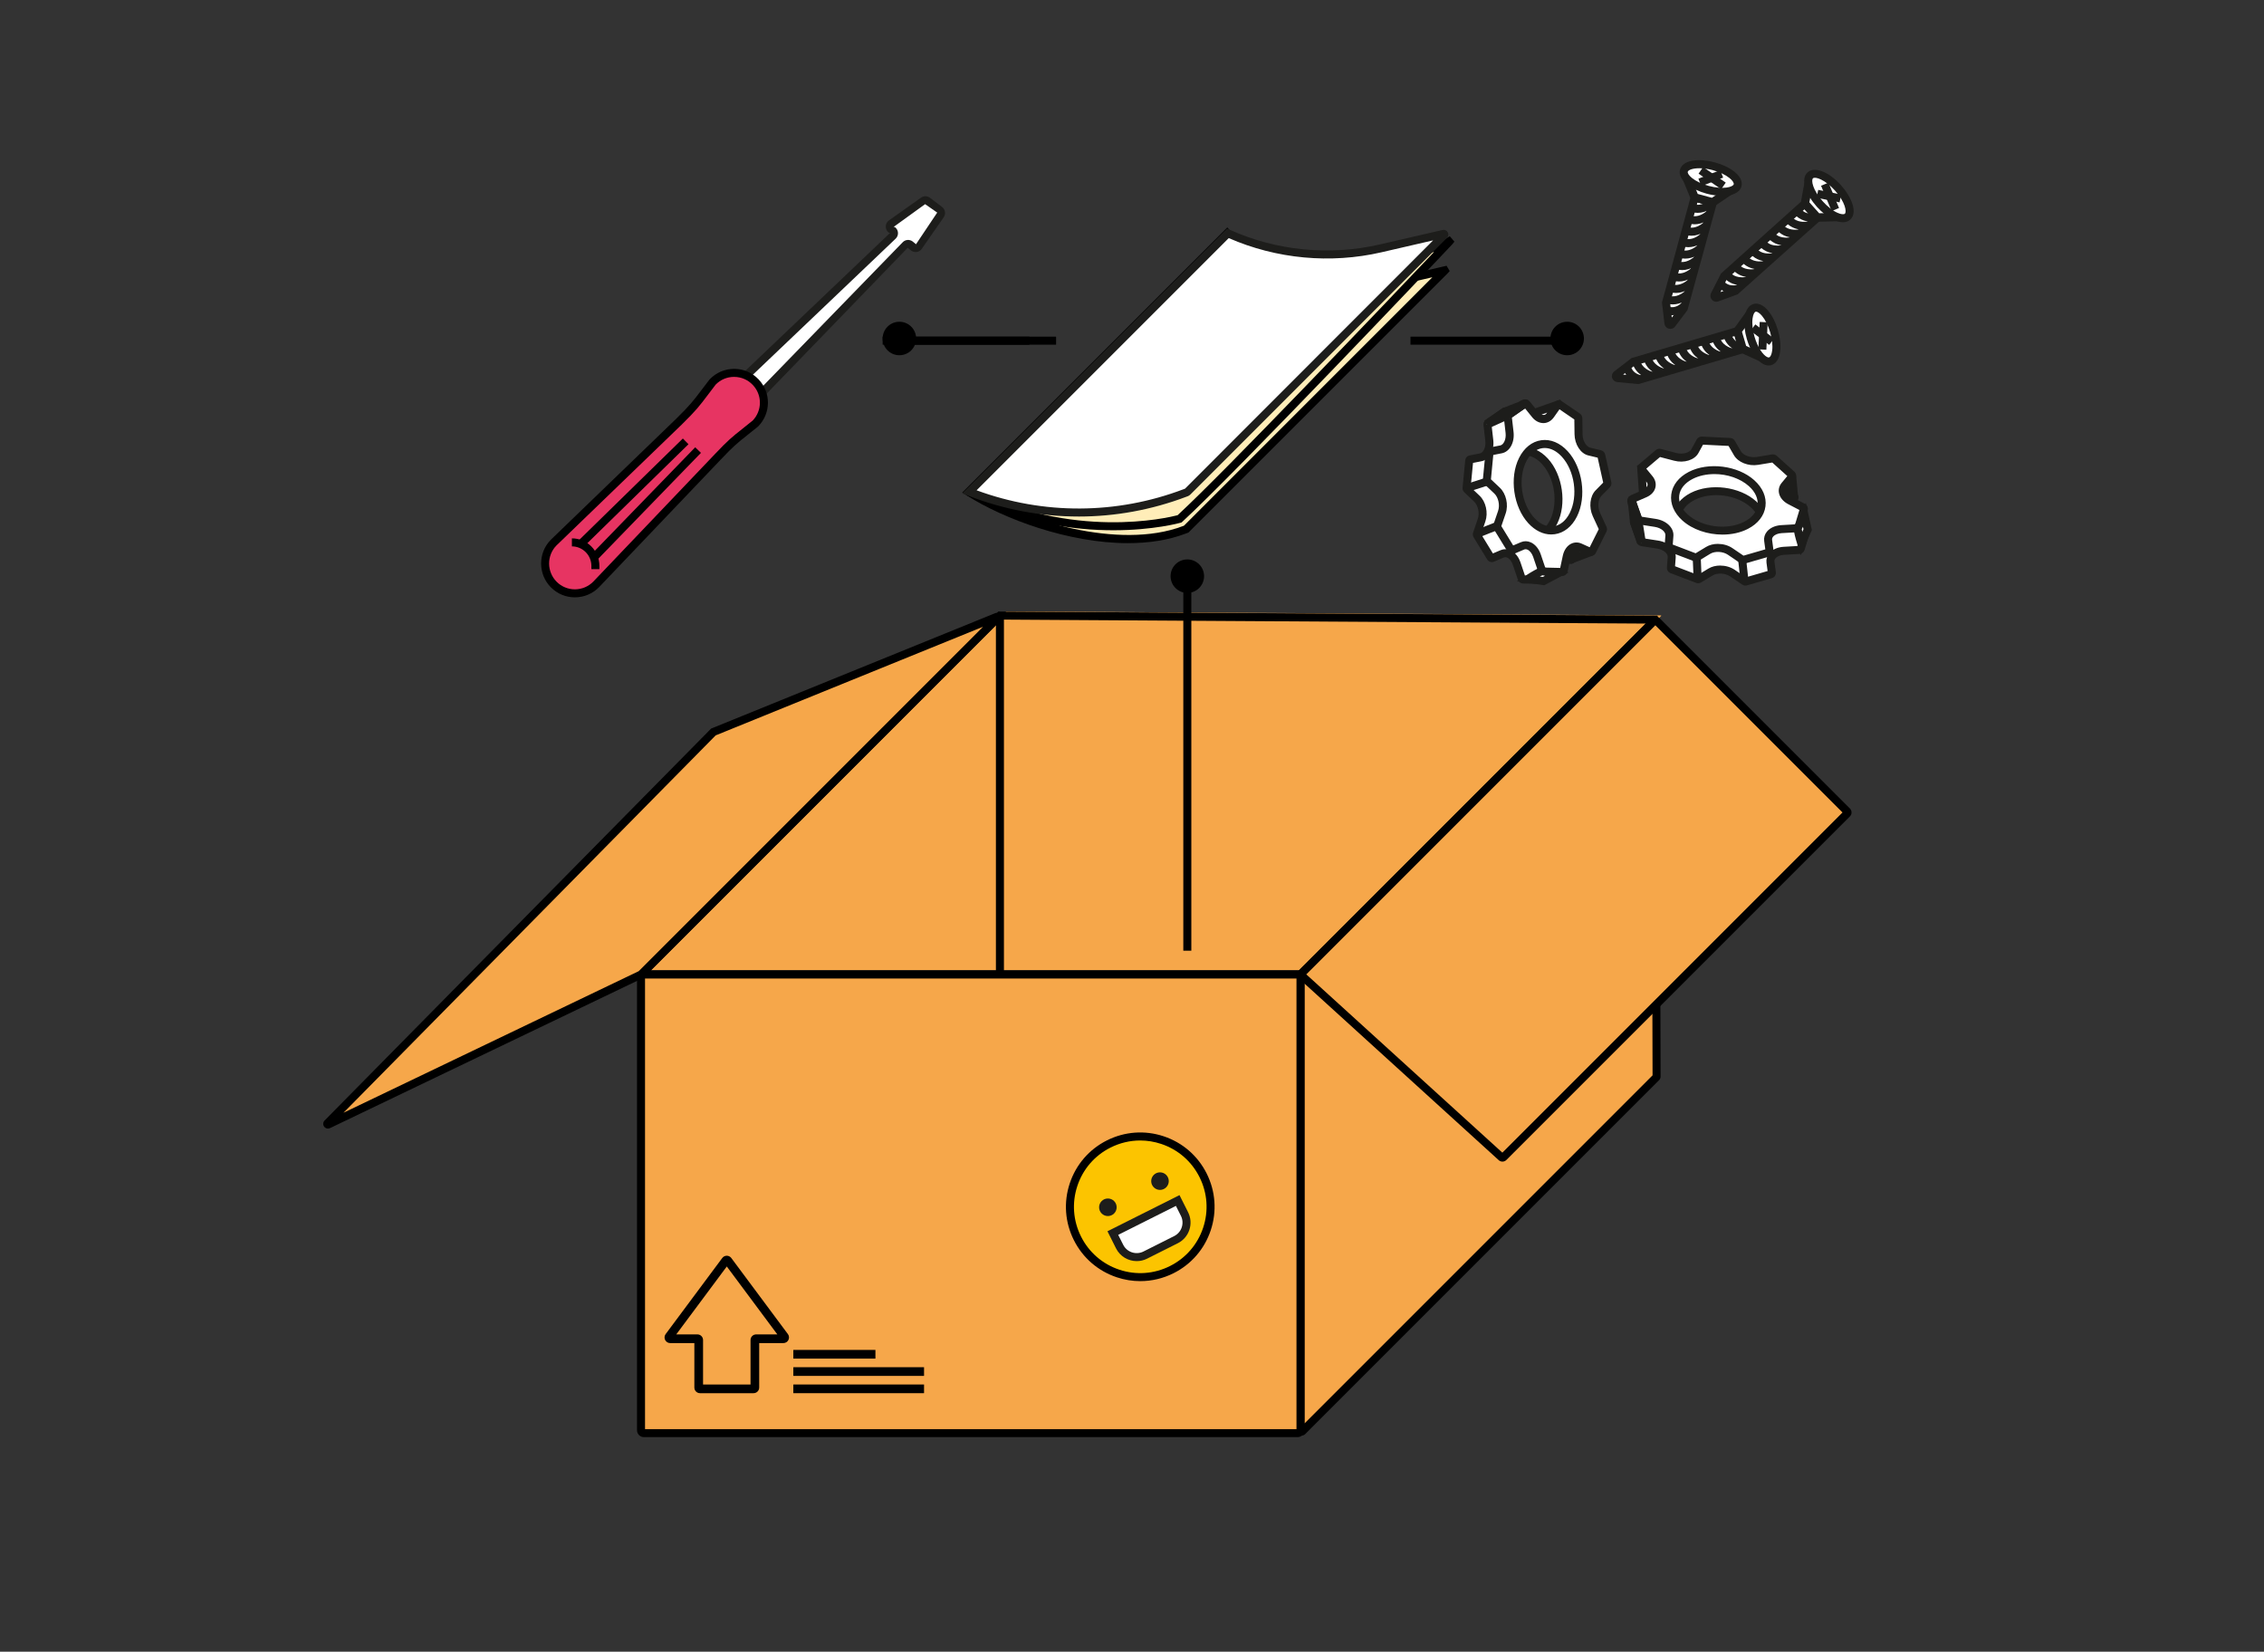 <?xml version="1.0" encoding="UTF-8"?><svg id="Camada_1" xmlns="http://www.w3.org/2000/svg" viewBox="0 0 282.449 206.039"><rect x="0" y="0" width="282.449" height="206.039" fill="#333333" stroke="none"/><path d="m207.239,76.832l-44.197,44.197c-.007.007-.016.011-.026.011h-82.17c-.033,0-.049-.04-.026-.063l44.702-44.702c.007-.007.016-.011.026-.011l81.665.505c.033 0.0.049.04.026.063Z" style="fill:#f6a74a;"/><path d="m162.231,122.064h-82.505l-.289-.64.244-.277,44.868-44.867.259.011,81.956.504.284.633-.24.282-44.345,44.344-.232.011Zm-81.053-1h80.86l43.279-43.278-80.366-.496-43.773,43.774Z"/><path d="m206.286,77.523l-44.001,44.001c-.025.025-.04.06-.04.096v56.826c0,.12.146.181.231.096l44.152-44.152c.025-.025.04-.06.04-.096l-.151-56.675c-0-.12-.146-.18-.231-.095Z" style="fill:#f6a74a;"/><path d="m162.381,179.082c-.083,0-.166-.017-.245-.05-.237-.099-.391-.329-.391-.586v-56.826c0-.167.068-.331.187-.449l44.001-44.001c.183-.183.452-.235.691-.138.238.099.393.329.393.587l.151,56.674c0,.171-.066.33-.187.45l-44.151,44.152c-.123.122-.285.187-.449.187Zm.364-57.311v55.795l43.423-43.424-.149-55.645-43.273,43.273Zm43.271-44.151v.002-.002Z"/><rect x="79.971" y="121.564" width="82.275" height="57.208" rx=".364" ry=".364" style="fill:#f6a74a;"/><path d="m161.882,179.272h-81.547c-.477,0-.864-.388-.864-.863v-56.481c0-.476.388-.863.864-.863h81.547c.476,0,.863.388.863.863v56.481c0,.476-.388.863-.863.863Zm-81.411-1h81.274v-56.208h-81.274v56.208Z"/><path d="m79.957,121.571l-39.002,18.702c-.092.044-.176-.073-.104-.146l48.136-48.804c.009-.009.019-.016.031-.02l35.313-14.345c.092-.037.169.079.099.149l-44.447,44.447c-.007.007-.016.013-.025.018Z" style="fill:#f6a74a;"/><path d="m40.915,140.782c-.186,0-.366-.088-.48-.248-.167-.234-.142-.554.062-.759l48.22-48.889.144-.059,35.282-14.333c.261-.109.556-.021.714.219.159.237.129.544-.073.746l-44.497,44.497-.112.065-39.002,18.702c-.082.039-.169.058-.256.058Zm48.369-49.048l-46.43,47.073,36.822-17.656,42.97-42.97-33.362,13.553Zm35.237-14.314l-.006.002c.002-.001.004-.001.006-.002Z"/><path d="m206.651,77.428l23.786,23.786c.074.074.074.195,0,.27l-42.862,42.862c-.072.072-.188.075-.263.006l-24.919-22.654c-.081-.073-.084-.199-.007-.276l43.995-43.995c.074-.074.195-.074.27,0Z" style="fill:#f6a74a;"/><path d="m187.44,144.902c-.166,0-.332-.06-.464-.18l-24.919-22.653c-.139-.125-.222-.306-.227-.494s.069-.373.202-.506l43.994-43.994c.271-.268.709-.268.977,0l23.787,23.786c.13.13.202.304.202.488s-.072.358-.202.488l-42.862,42.861c-.135.135-.312.203-.488.203Zm-24.471-23.355l24.46,22.237,42.436-42.435-23.35-23.349-43.546,43.546Zm-.241-.219l.002.001q-.001,0-.002-.001Z"/><rect x="124.247" y="76.788" width="1" height="44.776"/><path d="m97.863,166.74l-7.062-9.492c-.064-.086-.194-.086-.258,0l-7.062,9.492c-.079.106-.003.257.129.257h3.397c.089,0,.161.072.161.161v5.928c0,.089.072.161.161.161h6.686c.089,0,.161-.072.161-.161v-5.928c0-.089.072-.161.161-.161h3.397c.132,0,.208-.151.129-.257Z" style="fill:#f6a74a;"/><path d="m94.015,173.789h-6.686c-.388,0-.703-.315-.703-.703v-5.546h-3.016c-.267,0-.508-.148-.628-.387-.12-.239-.096-.521.062-.734l7.063-9.493c.132-.178.343-.283.563-.283h.003c.222.001.433.108.563.287l7.06,9.488c.159.214.184.494.064.733-.12.239-.36.389-.628.389h-3.017v5.546c0,.388-.315.703-.703.703Zm-6.305-1.084h5.924v-5.547c0-.387.315-.702.703-.702h2.64l-6.305-8.473-6.305,8.473h2.64c.388,0,.703.315.703.702v5.547Zm2.656-15.133c.001.002.003.003.004.005l-.004-.005Z"/><rect x="98.973" y="172.705" width="16.307" height="1.084"/><rect x="98.973" y="170.549" width="16.307" height="1.084"/><rect x="98.973" y="168.392" width="10.242" height="1.084"/><path d="m120.84,61.354l32.249-32.249h0c4.178,4.757,12.66,7.955,19.042,6.483l8.087-1.865c.019-.004.032.019.018.033l-32.248,32.248-.249.095c-8.673,3.291-21.333-1.173-26.898-4.744h-0Z" style="fill:#ffedb8;"/><path d="m140.729,67.754c-7.418,0-15.563-3.029-20.159-5.979l-.522-.335,33.065-33.066.353.4c4.271,4.864,12.598,7.703,18.554,6.326l8.448-1.948.396.662-.273.294-32.325,32.325-.351.132c-2.195.834-4.648,1.188-7.186,1.188Zm-19.09-6.491c6.016,3.639,17.962,7.389,25.922,4.367l.149-.056,30.988-30.988-6.455,1.489c-6.119,1.412-14.589-1.378-19.171-6.246l-31.434,31.434Z"/><path d="m178.439,31.045s1.52-.424,2.323-.92c.023-.014.048.013.03.033-2.026,2.197-27.199,28.668-33.632,34.565,0,0-12.546,3.639-26.319-3.369" style="fill:#ffedb8;"/><path d="m138.9,66.147c-4.913,0-11.475-.881-18.287-4.348l.453-.891c12.754,6.487,24.587,3.689,25.845,3.363,5.866-5.404,26.132-26.642,32.003-32.848-.194.061-.323.097-.341.102l-.27-.963c.015-.004,1.462-.411,2.195-.864l.373-.23.579.678-.287.347c-1.756,1.902-27.143,28.619-33.667,34.599l-.086.079-.112.033c-.064.019-3.366.943-8.398.943Z"/><path d="m120.934,61.354l32.249-32.249h0c5.971,2.692,12.66,3.353,19.042,1.881l7.859-1.813c.085-.02.142.084.081.146l-32.031,32.031c-.034.034-.076.061-.121.078l-.18.068c-8.673,3.291-18.26,3.241-26.898-.142h-0Z" style="fill:#fff;"/><path d="m134.566,64.433c-4.684,0-9.365-.872-13.814-2.613l-.711-.279,33.033-33.034.315.142c5.834,2.633,12.485,3.288,18.724,1.85l7.859-1.812c.256-.061.517.056.645.287s.089.513-.099.699l-32.03,32.031c-.081.081-.183.147-.292.19l-.187.07c-4.34,1.646-8.893,2.47-13.443,2.47Zm-12.731-3.272c8.349,3.073,17.487,3.03,25.82-.133l.182-.068,30.956-30.976-6.455,1.488c-6.337,1.463-13.086.833-19.044-1.771l-31.459,31.46Z" style="fill:#1d1d1b;"/><circle cx="148.126" cy="71.872" r="2.089"/><circle cx="195.515" cy="42.225" r="2.089"/><rect x="147.626" y="71.872" width="1" height="46.72"/><path d="m93.445,50.661l19.533-20.095c.156-.16.407-.178.585-.042l.395.329c.206.159.505.105.643-.116l2.734-3.934c.12-.193.074-.445-.107-.583l-1.509-1.15c-.153-.117-.364-.12-.522-.009l-4.008,2.843c-.249.177-.247.547.004.721l.15.104c.229.159.255.488.053.681l-20.1,19.15" style="fill:#fff;"/><path d="m93.804,51.009l-.717-.697,19.533-20.095c.33-.346.868-.381,1.248-.089l.409.34,2.646-3.95-1.508-1.051-3.938,2.845.15.007c.233.161.38.416.401.699.022.283-.083.558-.289.754l-20.1,19.149-.689-.725,20.1-19.149-.144-.013c-.251-.174-.402-.46-.404-.767-.002-.306.146-.595.396-.772l4.009-2.843c.335-.239.783-.23,1.112.019l1.51,1.151c.388.295.485.83.229,1.244l-2.748,3.955c-.126.204-.355.36-.617.408-.258.045-.53-.02-.741-.182l-.409-.34-19.439,20.101Z" style="fill:#1d1d1b;"/><path d="m94.237,52.832h0c-2.373,1.934-2.576,1.926-4.68,4.15l-15.18,15.915c-1.448,1.478-3.823,1.49-5.286.027h0c-1.442-1.442-1.454-3.775-.027-5.232l15.614-15.066c2.256-2.217,2.315-2.492,4.247-4.997h0c1.477-1.507,3.911-1.485,5.359.05h0c1.371,1.452,1.349,3.727-.048,5.153Z" style="fill:#e73462;"/><path d="m71.721,74.513c-1.127,0-2.185-.438-2.982-1.236-1.628-1.628-1.643-4.291-.031-5.935l15.624-15.076c1.767-1.736,2.16-2.257,3.213-3.649.273-.362.591-.781.986-1.294.849-.872,1.904-1.308,3.091-1.31,1.158.011,2.233.48,3.027,1.322,1.562,1.654,1.537,4.223-.054,5.846l-.041.038c-.557.453-.994.801-1.365,1.095-1.188.943-1.68,1.333-3.268,3.012l-15.182,15.915c-.799.816-1.861,1.266-2.996,1.271-.008.001-.015.001-.022.001Zm19.859-27.5c-.871,0-1.687.342-2.297.965-.354.465-.669.882-.941,1.241-1.085,1.436-1.49,1.973-3.312,3.763l-15.617,15.069c-1.22,1.245-1.209,3.276.033,4.519.608.608,1.416.943,2.275.943h.018c.865-.005,1.677-.349,2.282-.967l15.176-15.909c1.635-1.729,2.143-2.132,3.37-3.106.363-.288.791-.627,1.333-1.068,1.195-1.24,1.207-3.186.022-4.441-.606-.642-1.427-1-2.311-1.008h-.031Z"/><path d="m74.779,70.993h-1v-.404c0-1.341-1.091-2.432-2.431-2.432v-1c1.892,0,3.431,1.539,3.431,3.432v.404Z"/><polygon points="74.444 69.9 73.726 69.205 86.731 55.796 87.449 56.491 74.444 69.9"/><rect x="69.833" y="60.963" width="18.32" height="1" transform="translate(-20.455 72.76) rotate(-44.367)"/><rect x="175.968" y="41.996" width="18.308" height="1"/><rect x="110.116" y="41.996" width="18.308" height="1"/><circle cx="112.205" cy="42.225" r="2.089"/><rect x="113.445" y="41.996" width="18.308" height="1"/><path d="m223.469,59.518c.041-.055.127-.028.133.04l.219,2.36-.494.536-.754-.678s-.255-.398-.15-.709c.084-.247.769-1.178,1.046-1.548Z" style="fill:#fff;"/><path d="m223.36,63.156l-1.208-1.11c-.064-.101-.377-.626-.203-1.14.032-.094.117-.346,1.119-1.687v-.001l.207-.275.74.163.084.409.239,2.577-.979,1.063Zm-.393-1.698l.326.294.008-.009-.094-1.01c-.202.296-.293.449-.314.501-.003.032.03.137.074.224Z" style="fill:#1d1d1b;"/><path d="m225.236,65.999l-1.621-.842c-.884-.459-1.176-1.286-.669-1.899l.893-1.08c.064-.078.056-.193-.019-.26l-2.21-1.988c-.043-.038-.1-.055-.157-.046l-1.908.315-2.502-.954-.762-1.313c-.032-.055-.09-.09-.154-.094l-3.547-.175c-.072-.004-.14.034-.174.097l-1.132.567c-.367.666-.974,1.202-1.993,1.365l-1.929-.504c-.059-.015-.123-.001-.17.039l-2.07,1.754c-.079.067-.089.184-.024.263l.969,1.18c.546.665.304,1.465-.555,1.838l-1.549.673c-.091.039-.136.142-.103.235l.821,2.33c.023.065.08.113.149.124l1.974.307c1.048.163,1.814.852,1.759,1.583l-.098,1.315c-.006.083.043.16.121.19l3.211,1.224c.054.021.115.015.165-.015l1.435-.871c.761-.462,1.957-.403,2.749.136l1.501,1.021c.046.032.104.041.158.025l3.118-.902c.09-.026.147-.114.134-.206l-.176-1.309c-.099-.739.627-1.354,1.668-1.414l1.94-.111c.079-.005.147-.058.17-.134l.677-2.244c.026-.087-.013-.18-.094-.222Zm-7.175,2.158c-1.056.544-2.105-.636-3.379-.745-1.491-.128-3.199.701-4.228-.225-1.909-1.718-1.599-4.068.693-5.25,2.292-1.182,5.698-.747,7.607.971,1.909,1.718,1.599,4.068-.693,5.25Z" style="fill:#fff;"/><path d="m217.747,73.049c-.135,0-.269-.039-.384-.116l-1.505-1.024c-.627-.426-1.619-.479-2.207-.122l-1.436.872c-.187.111-.406.129-.607.053l-3.206-1.223c-.287-.11-.464-.389-.442-.692l.098-1.316c.03-.401-.473-.917-1.337-1.052l-1.974-.307c-.249-.039-.458-.211-.543-.449l-.821-2.333c-.12-.34.045-.718.377-.86l1.547-.673c.288-.125.481-.314.531-.521.053-.218-.061-.414-.165-.541l-.968-1.18c-.238-.289-.199-.722.089-.963l2.067-1.753c.169-.146.399-.2.62-.141l1.822.475c.702-.136,1.204-.495,1.534-1.095l.075-.136,1.177-.59c.135-.132.318-.201.513-.197l3.551.177c.231.011.441.137.56.338l.676,1.163,2.21.843,1.773-.293c.203-.037.412.024.571.165l2.211,1.989c.275.25.306.667.071.951l-.895,1.08c-.113.138-.154.287-.123.443.052.254.29.513.638.693l1.621.843c.295.152.438.492.342.811l-.677,2.242c-.085.275-.333.471-.617.488l-1.942.111c-.466.026-.867.192-1.073.442-.104.126-.146.263-.128.406l.176,1.309c.044.345-.164.66-.494.754l-3.113.902c-.063.018-.128.026-.192.026Zm-3.137-2.499c.639,0,1.293.18,1.811.532l1.38.939,2.72-.788-.14-1.043c-.057-.418.066-.836.347-1.176.386-.468,1.038-.761,1.788-.804l1.722-.099.539-1.788-1.392-.724c-.622-.322-1.043-.825-1.156-1.381-.093-.454.025-.908.332-1.279l.704-.851-1.877-1.688-1.893.313-2.794-1.065-.766-1.319-3.229-.16-1.073.537c-.5.82-1.264,1.317-2.271,1.479l-.104.017-1.875-.489-1.711,1.451.773.942c.351.428.479.929.363,1.41-.126.522-.518.95-1.104,1.205l-1.282.557.662,1.881,1.79.278c1.317.205,2.255,1.114,2.181,2.114l-.081,1.083,2.853,1.087,1.305-.792c.421-.256.944-.382,1.479-.382Zm-2.646,1.226l.005.003c-.002-.001-.003-.002-.005-.003Zm8.813-.617c-.001.001-.002.001-.003.001l.003-.001Zm4.074-5.081v.001-.001Zm-20.693-.682l-.002.001q.001-.001.002-.001Zm.168-.39v.001-.001Zm1.115-3.644l-.003.002c.001,0,.002-.001.003-.002Zm.036-.435l.001.002c0-.001-.001-.002-.001-.002Zm16.062-.55h-.004.004Zm-14.029-.77l-.002.002c0-.001.001-.001.002-.002Zm8.594-1.27h.002-.002Zm1.373,10.462c-.549,0-1.072-.24-1.552-.461-.421-.193-.856-.393-1.285-.43-.479-.041-1.015.032-1.533.104-1.061.145-2.153.294-2.987-.456-1.046-.94-1.54-2.096-1.391-3.253.149-1.162.928-2.161,2.189-2.812,2.459-1.267,6.125-.799,8.171,1.043,1.047.941,1.541,2.098,1.392,3.254-.15,1.163-.928,2.162-2.189,2.812-.276.143-.549.199-.814.199Zm-3.133-1.902c.127,0,.255.005.382.016.602.052,1.141.299,1.616.517.668.308,1.102.484,1.49.282h0c.962-.496,1.55-1.225,1.656-2.052.106-.821-.272-1.667-1.067-2.382-1.766-1.589-4.927-1.989-7.044-.898-.962.496-1.55,1.225-1.657,2.052-.105.821.274,1.667,1.068,2.382.488.44,1.272.332,2.183.208.449-.062.91-.124,1.373-.124Z" style="fill:#1d1d1b;"/><path d="m204.773,58.398c-.007-.01-.02-.001-.019.011l.205,2.897.445.161s1.143-.751.495-1.565c-.567-.713-1.021-1.355-1.125-1.504Z" style="fill:#fff;"/><path d="m205.469,62.021l-.986-.354-.254-3.596.715-.277.24.318c.102.146.548.777,1.106,1.479.249.313.35.671.291,1.035-.116.724-.823,1.206-.903,1.259l-.209.137Zm-.099-1.981l.052.742c.085-.1.155-.211.172-.316.009-.056.007-.135-.087-.252-.046-.059-.092-.116-.137-.174Z" style="fill:#1d1d1b;"/><path d="m224.181,65.896c.088-.005.163-.064.188-.148l.668-2.214c.029-.096-.015-.199-.104-.246l-1.606-.834c-.884-.459-1.176-1.286-.669-1.899l.881-1.065c.071-.086.062-.213-.021-.288l-2.188-1.968c-.047-.042-.111-.061-.174-.051l-1.898.314c-1.004.166-2.093-.249-2.502-.954l-.757-1.304c-.036-.061-.1-.1-.17-.104l-3.523-.174c-.08-.004-.155.038-.193.108l-.667,1.211c-.367.666-1.434.975-2.451.709l-1.918-.501c-.066-.017-.136-.001-.188.043l-2.046,1.735c-.087.074-.099.204-.026.292l.956,1.164c.546.665.304,1.465-.555,1.838l-1.531.665c-.101.044-.15.158-.114.261l.81,2.301c.025.073.089.125.165.137l1.962.305c1.048.163,1.814.852,1.759,1.583l-.097,1.3c-.007.092.048.178.134.211l3.188,1.215c.06.023.128.017.183-.017l1.426-.866c.761-.462,1.957-.403,2.749.136l1.493,1.016c.051.035.116.045.176.028l3.092-.895c.099-.029.163-.126.149-.229l-.174-1.291c-.099-.739.627-1.354,1.668-1.414l1.926-.111Zm-6.348-.367c-2.292,1.182-5.698.747-7.607-.971s-1.599-4.068.693-5.25c2.292-1.182,5.698-.747,7.607.971,1.909,1.718,1.599,4.068-.693,5.25Z" style="fill:#fff;"/><path d="m217.461,70.343c-.14,0-.278-.042-.397-.122l-1.493-1.018c-.626-.426-1.616-.479-2.207-.121l-1.428.866c-.183.113-.42.136-.624.054l-3.183-1.213c-.296-.112-.479-.399-.456-.715l.097-1.299c.03-.401-.473-.918-1.337-1.053l-1.962-.305c-.258-.04-.473-.218-.56-.465l-.811-2.301c-.123-.352.049-.741.39-.887l1.528-.665c.288-.125.482-.315.532-.521.052-.217-.061-.414-.165-.54l-.956-1.164c-.243-.296-.204-.74.089-.989l2.047-1.736c.177-.148.413-.206.641-.144l1.915.5c.883.23,1.665-.064,1.888-.467l.666-1.212c.13-.235.388-.381.656-.365l3.523.174c.24.01.458.143.58.354l.755,1.301c.305.523,1.203.841,1.987.711l1.898-.313c.212-.032.43.029.589.172l2.188,1.969c.284.254.315.685.071.979l-.88,1.064c-.114.138-.155.286-.124.442.052.254.29.514.638.694l1.606.834c.303.159.45.51.352.834l-.668,2.214c-.085.281-.339.483-.633.503h-.005l-1.926.11c-.466.026-.867.191-1.073.441-.104.126-.146.263-.128.407l.174,1.291c.047.347-.172.681-.508.775l-3.09.895c-.064.019-.132.028-.198.028Zm-.079-.989c-.001,0-.002.001-.003.001l.003-.001Zm-3.059-1.508c.639,0,1.292.179,1.81.531l1.38.938,2.72-.787-.14-1.042c-.057-.419.066-.837.347-1.177.386-.467,1.037-.76,1.788-.803l1.722-.099.54-1.789-1.393-.723c-.622-.322-1.044-.826-1.156-1.382-.093-.454.025-.908.333-1.278l.702-.851-1.876-1.688-1.76.291c-1.209.199-2.504-.314-3.016-1.195l-.677-1.167-3.185-.156-.578,1.052c-.479.866-1.779,1.275-3.016.951l-1.772-.462-1.712,1.451.774.942c.351.428.479.928.363,1.409-.126.521-.519.949-1.105,1.205l-1.283.558.663,1.88,1.79.278c1.317.205,2.255,1.114,2.181,2.115l-.081,1.082,2.853,1.088,1.306-.792c.421-.256.944-.382,1.479-.382Zm-2.904,1.246c-.003.002-.005.003-.007.005l.007-.005Zm.248-.024l.005.003c-.002-.001-.003-.002-.005-.003Zm8.807-.608c-.001,0-.002.001-.003.001l.003-.001Zm-16.584-5.776l-.004.002c.001-.001.003-.001.004-.002Zm19.294-3.11l.002.002-.002-.002Zm-.03-.401v.001-.001Zm-16.203-2.199c.001.001.002.001.004.001l-.004-.001Zm8.854-1.338c.002,0,.003,0,.005.001l-.005-.001Zm-.237-.145c.001.001.002.002.002.004l-.002-.004Zm-.676,11.196c-1.839,0-3.73-.614-4.999-1.756-1.047-.941-1.541-2.098-1.392-3.254.15-1.163.928-2.162,2.189-2.812,2.458-1.267,6.124-.799,8.171,1.043,1.047.942,1.541,2.098,1.392,3.254-.15,1.163-.928,2.162-2.189,2.812-.935.481-2.044.713-3.172.713Zm-1.007-7.548c-.974,0-1.93.199-2.735.614-.962.496-1.55,1.225-1.656,2.052-.106.821.272,1.667,1.067,2.382,1.766,1.59,4.926,1.989,7.044.898.962-.496,1.55-1.225,1.656-2.052.106-.821-.272-1.667-1.067-2.382-1.094-.984-2.724-1.513-4.309-1.513Z" style="fill:#1d1d1b;"/><rect x="216.993" y="69.799" width="1" height="2.725" transform="translate(-6.441 24.037) rotate(-6.234)" style="fill:#1d1d1b;"/><rect x="211.234" y="69.52" width="1.001" height="2.726" transform="translate(-2.785 8.937) rotate(-2.402)" style="fill:#1d1d1b;"/><path d="m225.112,64.213l.409,1.854-.789,1.778s-.545-1.765-.438-1.984.818-1.648.818-1.648Z" style="fill:#fff;"/><path d="m224.649,69.266l-.394-1.274c-.604-1.954-.487-2.193-.41-2.352l1.449-2.92.75,3.399-1.396,3.146Zm.134-3.264c.007.077.029.2.063.353l.151-.341-.068-.309-.146.297Z" style="fill:#1d1d1b;"/><path d="m204.824,67.627l-.441-2.839-.636-1.806-.175-.625c-.142.032.062.709.062.709l.221,2.107.894,2.538" style="fill:#fff;"/><path d="m204.276,67.877l-.919-2.651-.222-2.106c-.212-.676-.087-.889-.026-.99l.11-.188.705-.173.304,1.078.626,1.776.464,2.928-.203.032-.839.295Z" style="fill:#1d1d1b;"/><path d="m198.329,68.778c.064.025.061.115-.003.139l-2.217.836-.647-.334.454-.907s.316-.351.644-.332c.261.015,1.339.429,1.77.598Z" style="fill:#fff;"/><path d="m196.077,70.299l-1.285-.662.752-1.459c.08-.089.536-.511,1.045-.497.101.006.367.021,1.922.632l.318.122.046.755-.369.194-2.429.915Zm2.071-1.055l.001.001-.001-.001Zm-.003-.001c.001.001.002.001.003.001h-.002c0-.001-.001-.001-.001-.001Zm-2.016-.042l.01.006.949-.358c-.307-.105-.498-.162-.566-.171-.031.005-.123.064-.195.13l-.197.394Z" style="fill:#1d1d1b;"/><path d="m197.955,61.428c.045-.046.063-.111.05-.173l-.771-3.467c-.016-.07-.07-.126-.14-.142l-.846-.941c-.74-.177-1.417-.621-1.844-1.56l-.025-1.993c-.001-.061-.031-.119-.082-.153l-2.24-1.531c-.085-.058-.201-.037-.26.047l-.881,1.246c-.496.702-1.332.682-1.92-.048l-1.059-1.315c-.062-.077-.173-.093-.254-.037l-2.03,1.409c-.057.04-.088.107-.08.176l.227,1.985c.121,1.053-.341,1.975-1.06,2.116l-1.294.254c-.082.016-.143.084-.151.167l-.33,3.421c-.006.058.016.115.058.155l1.22,1.153c.647.611.907,1.781.597,2.686l-.587,1.718c-.018.053-.012.112.018.16l1.696,2.767c.049.08.148.111.234.075l1.215-.516c.686-.291,1.472.246,1.805,1.234l.621,1.841c.025.075.095.126.174.128l2.343.058c.091.002.17-.06.189-.149l.382-1.786c.209-.974.929-1.474,1.654-1.148l1.278.575c.092.042.201.003.246-.087l1.332-2.657c.026-.051.027-.111.003-.163l-.81-1.756.257-2.665,1.064-1.083Zm-4.142,3.702c-1.151,2.296-3.499,2.619-5.246.722-.805-.874.056-2.199-.176-3.455-.272-1.471-1.523-2.899-.903-4.137,1.151-2.296,3.499-2.619,5.246-.722,1.747,1.897,2.23,5.296,1.079,7.592Z" style="fill:#fff;"/><path d="m192.363,72.848h-.015l-2.345-.059c-.286-.007-.541-.194-.634-.466l-.623-1.844c-.149-.442-.414-.785-.71-.918-.151-.067-.292-.071-.426-.016l-1.216.517c-.315.134-.676.02-.855-.272l-1.697-2.769c-.105-.174-.13-.385-.065-.579l.588-1.722c.246-.718.036-1.687-.466-2.161l-1.222-1.153c-.156-.149-.232-.355-.211-.568l.329-3.419c.029-.303.25-.549.55-.609l1.296-.254c.397-.078.757-.727.66-1.567l-.228-1.985c-.028-.25.083-.496.288-.642l2.034-1.411c.295-.204.701-.146.928.133l1.06,1.316c.197.244.439.378.645.374.224-.007.383-.168.478-.301l.881-1.247c.216-.303.64-.382.949-.173l2.241,1.532c.187.126.3.338.3.566l.024,1.878c.317.64.797,1.029,1.462,1.188l.151.036.881.98c.163.096.284.256.326.445l.771,3.466c.05.229-.018.465-.181.632l-.94.958-.228,2.354.753,1.634c.087.185.085.409-.009.596l-1.332,2.657c-.163.329-.555.474-.896.321l-1.281-.577c-.163-.074-.317-.072-.459-.002-.231.118-.419.416-.5.799l-.383,1.786c-.066.317-.349.545-.674.545Zm-.304-.755c-.001.001-.001.002-.001.003l.001-.003Zm-1.812-.298l1.866.047.328-1.534c.146-.686.521-1.226,1.026-1.481.413-.208.883-.215,1.321-.019l1.006.453,1.131-2.255-.804-1.743.288-2.977,1.069-1.089-.759-3.218-.746-.83c-.922-.265-1.604-.869-2.027-1.798l-.045-.2-.023-1.832-1.853-1.267-.704.996c-.318.451-.767.709-1.262.725-.532.008-1.054-.248-1.456-.747l-.876-1.089-1.64,1.137.207,1.8c.152,1.325-.477,2.47-1.462,2.662l-1.064.21-.293,3.038,1.109,1.049c.786.742,1.098,2.122.726,3.211l-.539,1.579,1.479,2.414.969-.411c.389-.166.822-.158,1.227.023.553.248,1.007.799,1.247,1.51l.553,1.636Zm5.415-2.268c-.001.001-.001.002-.002.003l.002-.003Zm1.326-2.388c0,.002.001.004.002.005l-.002-.005Zm.608-6.062h0Zm-14.135-.145v.002-.002Zm10.55-7.523c.002.001.003.002.004.003l-.004-.003Zm-.135-.252v.007-.007Zm-5.909-1.387l-.001.001c0-.001.001-.001.001-.001Zm3.081,15.815c-1.013,0-2.011-.485-2.851-1.397-.644-.699-.5-1.576-.373-2.35.074-.458.152-.931.074-1.354-.088-.473-.301-.971-.507-1.451-.42-.982-.854-1.998-.353-3,.631-1.259,1.614-2.041,2.77-2.204,1.16-.16,2.33.323,3.292,1.366,1.872,2.034,2.392,5.692,1.158,8.155-.631,1.259-1.614,2.041-2.769,2.204-.147.021-.296.03-.442.03Zm-.803-10.786c-.1,0-.198.007-.297.021-.82.115-1.536.706-2.015,1.661-.294.588.018,1.315.378,2.159.228.531.463,1.081.57,1.663.109.595.014,1.18-.071,1.696-.118.726-.176,1.187.123,1.511.731.795,1.583,1.169,2.417,1.055.819-.116,1.535-.706,2.014-1.661,1.063-2.123.615-5.276-1-7.03-.645-.7-1.387-1.074-2.119-1.074Z" style="fill:#1d1d1b;"/><path d="m194.457,50.453c.008-.009-.004-.02-.016-.016l-2.739.965-.037.472s1.026.903,1.64.063c.537-.736,1.037-1.344,1.152-1.484Z" style="fill:#fff;"/><path d="m192.643,52.795c-.668,0-1.24-.486-1.308-.546l-.188-.165.083-1.045,3.414-1.203.443.651-.245.285c-.116.141-.605.738-1.134,1.459-.235.323-.554.515-.92.556-.049.005-.098.008-.146.008Zm-.312-1.084c.118.056.241.09.351.082.056-.007.132-.03.22-.151.044-.06.088-.119.132-.178l-.702.247Z" style="fill:#1d1d1b;"/><path d="m192.369,71.154c.028.083.105.14.193.142l2.312.057c.1.002.188-.067.209-.165l.379-1.77c.209-.974.929-1.474,1.654-1.148l1.261.567c.102.046.222.003.272-.097l1.318-2.631c.028-.057.03-.123.003-.181l-.805-1.747c-.426-.924-.314-2.084.257-2.665l1.057-1.075c.05-.051.07-.123.055-.192l-.766-3.443c-.017-.078-.078-.139-.155-.158l-1.345-.323c-.74-.177-1.32-1.125-1.333-2.175l-.025-1.983c-.001-.068-.035-.131-.091-.17l-2.215-1.514c-.094-.064-.223-.041-.288.052l-.869,1.23c-.496.703-1.332.682-1.92-.048l-1.047-1.3c-.069-.085-.192-.103-.282-.041l-2.004,1.391c-.063.044-.097.119-.088.195l.226,1.972c.121,1.053-.341,1.975-1.06,2.116l-1.279.251c-.091.018-.159.093-.168.185l-.327,3.396c-.006.064.018.128.064.172l1.213,1.146c.647.611.907,1.781.597,2.686l-.584,1.709c-.02.059-.013.124.02.177l1.682,2.744c.054.088.165.124.26.083l1.199-.51c.686-.291,1.472.246,1.805,1.234l.617,1.828Zm-1.328-6.218c-1.747-1.897-2.23-5.296-1.079-7.592s3.499-2.619,5.246-.722c1.747,1.897,2.23,5.296,1.079,7.592s-3.499,2.619-5.246.722Z" style="fill:#fff;"/><path d="m194.88,71.853h-.021l-2.31-.057c-.298-.01-.56-.203-.654-.481v-.001l-.616-1.827c-.149-.442-.415-.786-.711-.919-.148-.066-.291-.071-.426-.016l-1.199.51c-.318.138-.698.016-.882-.282l-1.682-2.743c-.111-.182-.136-.401-.064-.604l.583-1.706c.244-.716.034-1.686-.469-2.161l-1.213-1.146c-.158-.148-.238-.36-.219-.58l.327-3.398c.034-.317.264-.568.571-.628l1.277-.25c.396-.078.756-.728.659-1.569l-.226-1.973c-.029-.26.086-.514.302-.663l2.003-1.391c.305-.208.725-.149.956.139l1.048,1.3c.197.245.453.389.644.374.224-.007.383-.168.478-.301l.87-1.231c.222-.313.66-.393.978-.176l2.216,1.514c.19.13.306.346.309.576l.025,1.982c.011.91.502,1.589.95,1.696l1.344.322c.265.062.467.268.527.535l.766,3.444c.053.232-.017.477-.186.65l-1.058,1.075c-.424.432-.495,1.376-.159,2.105l.806,1.747c.092.2.086.426-.014.619l-1.315,2.625c-.169.342-.576.488-.924.33l-1.261-.567c-.161-.073-.314-.075-.46-.002-.231.116-.418.415-.5.798l-.379,1.77c-.068.327-.357.561-.691.561Zm-.287-.771v.004-.004Zm-1.752-.091l.001.001-.001-.001Zm2.042-.139h.003-.003Zm-2.105-.052l1.866.046.328-1.533c.147-.686.521-1.226,1.027-1.481.414-.209.884-.215,1.321-.018l1.005.453,1.131-2.258-.746-1.619c-.513-1.111-.36-2.498.354-3.225l.945-.962-.691-3.112-1.168-.279c-.964-.231-1.701-1.373-1.717-2.656l-.023-1.831-1.854-1.267-.704.997c-.318.451-.768.708-1.263.724-.529.009-1.054-.249-1.454-.747l-.877-1.089-1.639,1.137.206,1.8c.152,1.324-.476,2.47-1.46,2.663l-1.067.21-.292,3.037,1.109,1.049c.786.743,1.099,2.124.728,3.212l-.54,1.579,1.479,2.413.969-.411c.389-.165.823-.158,1.226.023.553.248,1.009.799,1.249,1.511l.552,1.635Zm5.423-2.285c0,.001,0,.002-.001.003l.001-.003Zm1.318-2.63l-.003.006.003-.006Zm-12.258-.13l-.002.004c.001-.002.001-.003.002-.004Zm-.029-.244l.001.002c-.001-.001-.001-.002-.001-.002Zm12.812-5.153c0,.001.001.002.001.003l-.001-.003Zm-14.143-.668l.002.002c-.001,0-.001-.001-.002-.002Zm7.621,6.981c-1.013,0-2.01-.485-2.85-1.397h0c-1.873-2.035-2.393-5.693-1.158-8.156.631-1.258,1.614-2.04,2.769-2.203,1.166-.163,2.331.323,3.293,1.367,1.872,2.035,2.392,5.693,1.158,8.155-.632,1.259-1.615,2.042-2.771,2.204-.147.021-.295.03-.441.03Zm-.803-10.787c-.099,0-.198.007-.297.021-.819.116-1.535.706-2.014,1.661-1.064,2.122-.616,5.276,1,7.03h0c.731.795,1.585,1.171,2.416,1.055.819-.115,1.535-.705,2.015-1.662,1.063-2.121.615-5.275-1-7.029-.645-.701-1.388-1.075-2.12-1.075Z" style="fill:#1d1d1b;"/><rect x="184.156" y="65.6" width="2.725" height="1" transform="translate(-11.311 72.771) rotate(-21.552)" style="fill:#1d1d1b;"/><rect x="182.899" y="59.972" width="2.726" height="1.001" transform="translate(-9.664 58.978) rotate(-17.728)" style="fill:#1d1d1b;"/><path d="m194.238,71.605l-1.68.886-1.923-.29s1.558-.993,1.797-.948,1.806.352,1.806.352Z" style="fill:#fff;"/><path d="m192.646,73.009l-3.404-.512,1.125-.718c1.722-1.098,1.987-1.05,2.159-1.018.238.045,1.808.353,1.808.353l1.391.271-3.078,1.623Zm-.545-1.093l.369.056.28-.148c-.132-.025-.246-.047-.324-.062-.073.027-.187.082-.325.155Z" style="fill:#1d1d1b;"/><path d="m185.572,52.947l2.621-1.177,1.573-1.092.556-.334c-.068-.128-.668.247-.668.247l-1.973.771-2.211,1.534" style="fill:#fff;"/><path d="m185.776,53.403l-.085-.188-.506-.729,2.314-1.589,1.973-.771c.59-.382.83-.318.945-.288l.211.057.356.635-.962.578-1.546,1.074-2.701,1.223Z" style="fill:#1d1d1b;"/><path d="m203.696,45.144l-2.014,1.589c-.171.135-.09.409.127.43l2.554.243,13.057-3.846-.666-2.262-13.057,3.846Z" style="fill:#fff;"/><path d="m204.411,47.913l-2.65-.252c-.303-.029-.554-.236-.64-.528-.087-.293.013-.604.252-.793l2.182-1.676,13.537-3.987.948,3.221-13.629,4.016Zm-1.914-1.187l1.816.173,12.484-3.678-.384-1.303-12.483,3.677-1.434,1.131Z" style="fill:#1d1d1b;"/><path d="m217.19,44.003c-.495-.185-1.779-.66-2.174-2.06l.963-.271c.256.91,1.149,1.241,1.485,1.365.115.043.19.071.268.133l-.627.779.313-.39-.229.443Z" style="fill:#1d1d1b;"/><path d="m215.772,44.421c-.495-.185-1.779-.66-2.174-2.06l.963-.271c.256.91,1.149,1.241,1.485,1.365.115.043.19.071.268.133l-.627.779.313-.39-.229.443Z" style="fill:#1d1d1b;"/><path d="m214.354,44.839c-.495-.184-1.78-.659-2.175-2.06l.963-.271c.256.91,1.149,1.241,1.485,1.365.114.043.189.07.266.132l-.312.391-.228.443Z" style="fill:#1d1d1b;"/><path d="m212.935,45.257c-.495-.184-1.78-.659-2.175-2.06l.963-.271c.256.91,1.149,1.241,1.485,1.365.114.043.189.07.266.132l-.312.391-.228.443Z" style="fill:#1d1d1b;"/><path d="m211.514,45.675c-.496-.185-1.78-.662-2.174-2.06l.963-.271c.256.909,1.149,1.241,1.485,1.366.115.043.191.071.27.134l-.314.389-.229.442Z" style="fill:#1d1d1b;"/><path d="m210.095,46.092c-.496-.185-1.78-.662-2.174-2.06l.963-.271c.256.909,1.149,1.241,1.485,1.366.115.043.191.071.27.134l-.314.389-.229.442Z" style="fill:#1d1d1b;"/><path d="m208.675,46.51c-.496-.186-1.779-.663-2.173-2.059l.963-.271c.256.907,1.148,1.239,1.484,1.364.116.044.193.072.271.137l-.633.773.316-.387-.229.442Z" style="fill:#1d1d1b;"/><path d="m207.256,46.928c-.496-.185-1.779-.662-2.173-2.059l.963-.271c.256.908,1.148,1.24,1.484,1.365.115.043.191.071.27.134l-.629.777.314-.389-.229.442Z" style="fill:#1d1d1b;"/><path d="m205.838,47.346c-.496-.185-1.78-.661-2.174-2.059l.963-.271c.256.908,1.148,1.24,1.484,1.365.115.042.191.071.27.134l-.629.777.314-.389-.229.442Z" style="fill:#1d1d1b;"/><path d="m204.441,47.775c-.442-.136-1.594-.486-1.99-1.894l.963-.271c.248.882.929,1.089,1.255,1.188.112.034.201.062.29.133l-.312.391-.206.453Z" style="fill:#1d1d1b;"/><path d="m216.907,41.084l1.245-1.722c.257-.356.81-.268.944.15l1.428,4.451c.142.443-.308.844-.731.652l-2.157-.978c-.142-.064-.249-.187-.293-.337l-.516-1.75c-.047-.159-.017-.331.08-.465Z" style="fill:#fff;"/><path d="m220.018,45.186c-.148,0-.298-.032-.441-.097l-2.156-.979c-.28-.127-.491-.369-.578-.664l-.516-1.75c-.093-.316-.035-.651.158-.919l1.244-1.722c.235-.325.625-.488,1.024-.426.396.063.718.34.84.722l1.428,4.451c.13.403.014.83-.303,1.112-.2.178-.447.271-.7.271Zm-1.419-5.516l-1.269,1.72c-.003.003-.004.008-.002.012l.516,1.75,2.164.986-1.409-4.468Z" style="fill:#1d1d1b;"/><ellipse cx="219.867" cy="41.734" rx="1.516" ry="3.47" transform="translate(-2.832 63.832) rotate(-16.414)" style="fill:#fff;"/><path d="m220.653,45.591c-.231,0-.472-.065-.708-.194-.81-.44-1.58-1.626-2.012-3.093-.281-.954-.382-1.906-.284-2.684.115-.919.505-1.521,1.096-1.694h0c.593-.176,1.245.121,1.84.83.504.6.936,1.455,1.216,2.408.281.954.382,1.907.284,2.684-.115.919-.505,1.521-1.097,1.694-.108.032-.221.049-.335.049Zm-1.571-6.713c-.021,0-.038.002-.054.007h-.001c-.144.042-.318.325-.386.861-.08.633.012,1.462.251,2.274.402,1.369,1.06,2.24,1.531,2.498.08.043.191.09.282.064.145-.042.319-.325.387-.86.08-.634-.012-1.463-.251-2.275s-.612-1.56-1.022-2.049c-.309-.367-.58-.521-.737-.521Z" style="fill:#1d1d1b;"/><line x1="221.025" y1="42.626" x2="218.69" y2="40.867" style="fill:#fff;"/><rect x="219.357" y="40.284" width="1" height="2.924" transform="translate(54.264 192.275) rotate(-53.023)" style="fill:#1d1d1b;"/><line x1="219.864" y1="43.602" x2="220.032" y2="40.182" style="fill:#fff;"/><rect x="218.236" y="41.392" width="3.424" height=".999" transform="translate(167.359 259.529) rotate(-87.199)" style="fill:#1d1d1b;"/><path d="m215.042,34.489l-1.134,2.301c-.096.195.095.408.299.334l2.41-.88,10.128-9.093-1.576-1.755-10.128,9.093Z" style="fill:#fff;"/><path d="m214.124,37.639c-.207,0-.407-.086-.551-.247-.203-.226-.248-.549-.114-.821l1.249-2.454,10.501-9.427,2.243,2.499-10.663,9.525-2.409.88c-.084.03-.171.045-.256.045Zm1.324-2.843l-.807,1.638,1.713-.626,9.686-8.695-.907-1.011-9.685,8.694Z" style="fill:#1d1d1b;"/><path d="m226.176,27.678c-.65,0-1.584-.142-2.294-.952l.752-.658c.622.709,1.57.625,1.928.592.123-.012.203-.019.301.005l-.116.486-.016.498c-.136.013-.328.029-.555.029Z" style="fill:#1d1d1b;"/><path d="m225.075,28.667c-.65,0-1.584-.142-2.294-.952l.752-.658c.623.709,1.569.625,1.928.592.122-.012.204-.018.301.005l-.116.486-.016.498c-.136.013-.328.029-.555.029Z" style="fill:#1d1d1b;"/><path d="m223.972,29.656c-.649,0-1.582-.143-2.292-.953l.752-.658c.624.711,1.574.625,1.93.592.121-.011.2-.019.295.004l-.112.487-.014.498c-.137.013-.33.03-.559.03Z" style="fill:#1d1d1b;"/><path d="m222.871,30.644c-.649,0-1.582-.143-2.292-.953l.752-.658c.624.711,1.574.625,1.93.592.121-.011.2-.019.295.004l-.112.487-.014.498c-.137.013-.33.03-.559.03Z" style="fill:#1d1d1b;"/><path d="m221.771,31.633c-.649,0-1.582-.143-2.292-.953l.752-.658c.624.711,1.573.625,1.93.592.12-.012.2-.019.295.004l-.112.487-.014.498c-.137.013-.33.03-.559.03Z" style="fill:#1d1d1b;"/><path d="m220.67,32.621c-.649,0-1.582-.143-2.293-.952l.752-.66c.623.712,1.57.625,1.931.593.119-.012.199-.02.294.004l-.223.975.111-.487-.015.498c-.137.013-.329.03-.558.03Z" style="fill:#1d1d1b;"/><path d="m219.568,33.609c-.649,0-1.582-.143-2.292-.953l.752-.658c.624.711,1.574.624,1.93.592.121-.011.2-.019.295.004l-.112.487-.014.498c-.137.013-.33.03-.559.03Z" style="fill:#1d1d1b;"/><path d="m218.472,34.597c-.65,0-1.585-.142-2.296-.953l.752-.658c.622.71,1.571.627,1.929.593.121-.012.202-.019.3.005l-.116.486-.016.498c-.136.013-.327.029-.553.029Z" style="fill:#1d1d1b;"/><path d="m217.371,35.586c-.65,0-1.585-.142-2.296-.953l.752-.658c.623.71,1.571.626,1.929.593.121-.012.203-.018.3.005l-.116.486-.016.498c-.136.013-.327.029-.553.029Z" style="fill:#1d1d1b;"/><path d="m216.228,36.597c-.564,0-1.331-.152-1.991-.906l.752-.658c.603.688,1.304.582,1.644.532.117-.018.21-.031.322-.005l-.116.486.008.498c-.144.021-.36.053-.618.053Z" style="fill:#1d1d1b;"/><path d="m225.218,25.138l.382-2.091c.079-.432.616-.591.917-.271l3.205,3.402c.319.338.085.894-.38.903l-2.368.046c-.156.003-.305-.062-.409-.178l-1.219-1.357c-.111-.123-.158-.291-.128-.454Z" style="fill:#fff;"/><path d="m226.964,27.65c-.299,0-.584-.127-.786-.35l-1.221-1.36c-.218-.242-.312-.578-.253-.898l.382-2.088c.072-.395.356-.711.741-.824.383-.117.795-.004,1.069.289l3.205,3.401c.291.311.369.746.205,1.137-.165.392-.531.639-.955.646l-2.368.046c-.006.001-.013.001-.02.001Zm-.827-4.516l-.405,2.099c-.001.003,0,.007.003.01l1.219,1.358,2.379-.041-3.195-3.426Z" style="fill:#1d1d1b;"/><ellipse cx="228.169" cy="24.45" rx="1.516" ry="3.47" transform="translate(42.051 158.685) rotate(-41.917)" style="fill:#fff;"/><path d="m229.919,27.724c-.333,0-.709-.093-1.115-.277-.713-.324-1.471-.91-2.135-1.65-1.317-1.469-2.137-3.418-1.152-4.302h0c.854-.769,2.642-.076,4.153,1.607,1.317,1.469,2.136,3.417,1.151,4.302-.237.213-.544.32-.902.32Zm-3.734-5.485h0c-.257.23-.056,1.459,1.229,2.89.566.63,1.224,1.144,1.805,1.408.491.224.823.223.936.123.257-.23.056-1.459-1.228-2.89-1.231-1.37-2.476-1.773-2.741-1.531Z" style="fill:#1d1d1b;"/><line x1="229.599" y1="24.756" x2="226.733" y2="24.174" style="fill:#fff;"/><rect x="227.666" y="23.004" width="1" height="2.924" transform="translate(158.769 243.195) rotate(-78.517)" style="fill:#1d1d1b;"/><line x1="228.97" y1="26.137" x2="227.65" y2="22.978" style="fill:#fff;"/><rect x="227.81" y="22.845" width=".999" height="3.425" transform="translate(8.18 89.913) rotate(-22.675)" style="fill:#1d1d1b;"/><path d="m207.85,37.764l.297,2.548c.025.216.301.291.433.118l1.546-2.047,3.572-13.134-2.276-.619-3.572,13.134Z" style="fill:#fff;"/><path d="m208.388,41.027c-.065,0-.131-.009-.196-.026-.294-.08-.506-.328-.542-.63l-.308-2.645,3.728-13.709,3.241.88-3.786,13.788-1.546,2.047c-.144.188-.362.295-.591.295Zm-.03-3.225l.211,1.812,1.1-1.456,3.416-12.559-1.312-.356-3.415,12.559Z" style="fill:#1d1d1b;"/><path d="m211.799,26.551c-.233,0-.48-.031-.738-.105l.273-.961c.911.255,1.659-.329,1.942-.549.096-.075.159-.125.252-.158l.338.941-.169-.471.258.427c-.34.266-1.121.876-2.156.876Z" style="fill:#1d1d1b;"/><path d="m211.411,27.979c-.234,0-.48-.031-.738-.105l.273-.961c.911.257,1.659-.328,1.941-.549.097-.076.16-.126.254-.159l.167.472.258.427c-.34.266-1.121.875-2.155.876Z" style="fill:#1d1d1b;"/><path d="m211.023,29.406c-.234,0-.48-.03-.738-.104l.273-.961c.909.257,1.658-.327,1.941-.549.098-.076.162-.126.256-.159l.332.943-.166-.472.257.428c-.341.265-1.122.874-2.155.874Z" style="fill:#1d1d1b;"/><path d="m210.635,30.835c-.234,0-.48-.031-.738-.105l.273-.961c.909.258,1.658-.328,1.941-.55.097-.075.16-.125.254-.158l.334.943-.167-.472.258.427c-.341.266-1.121.875-2.155.876Z" style="fill:#1d1d1b;"/><path d="m210.246,32.261c-.234,0-.48-.03-.738-.104l.273-.961c.91.259,1.659-.327,1.941-.549.098-.076.162-.126.256-.159l.332.943-.166-.472.257.428c-.341.265-1.122.874-2.155.874Z" style="fill:#1d1d1b;"/><path d="m209.857,33.689c-.233,0-.479-.031-.737-.104l.273-.961c.911.257,1.659-.33,1.942-.551.095-.074.158-.123.249-.156l.171.47.259.427c-.34.265-1.121.876-2.157.876Z" style="fill:#1d1d1b;"/><path d="m209.47,35.116c-.234,0-.48-.03-.738-.104l.273-.961c.91.256,1.659-.327,1.941-.549.098-.076.162-.126.256-.159l.332.943-.166-.472.257.428c-.341.265-1.122.874-2.155.874Z" style="fill:#1d1d1b;"/><path d="m209.082,36.545c-.234,0-.48-.031-.738-.105l.273-.961c.91.257,1.658-.328,1.941-.55.097-.075.16-.125.254-.158l.167.472.258.427c-.341.266-1.121.875-2.155.876Z" style="fill:#1d1d1b;"/><path d="m208.693,37.972c-.233,0-.48-.031-.738-.105l.273-.961c.91.258,1.659-.329,1.941-.549.097-.076.16-.126.254-.159l.167.472.258.427c-.34.266-1.12.875-2.155.876Z" style="fill:#1d1d1b;"/><path d="m208.584,39.322c-.234,0-.487-.032-.759-.109l.273-.963c.881.254,1.413-.22,1.669-.444.09-.079.16-.142.27-.18l.332.943-.166-.472.276.414c-.28.246-.922.811-1.896.811Z" style="fill:#1d1d1b;"/><path d="m211.321,24.387l-.814-1.963c-.168-.406.197-.831.623-.725l4.538,1.118c.451.111.557.705.171.965l-1.964,1.323c-.129.087-.29.114-.44.073l-1.76-.479c-.16-.044-.291-.159-.354-.312Z" style="fill:#fff;"/><path d="m213.577,25.718c-.094,0-.188-.013-.279-.037l-1.76-.479c-.313-.084-.575-.314-.7-.615l-.813-1.963c-.153-.372-.086-.792.176-1.096.261-.304.664-.433,1.055-.337l4.538,1.118c.412.102.714.425.788.843s-.099.825-.45,1.062l-1.964,1.323c-.177.119-.382.181-.59.181Zm-2.572-3.513l.798,1.982c.001.003.004.006.008.007l1.762.479,1.975-1.324-4.542-1.144Z" style="fill:#1d1d1b;"/><ellipse cx="213.426" cy="22.207" rx="1.516" ry="3.47" transform="translate(135.991 222.327) rotate(-74.787)" style="fill:#fff;"/><path d="m214.876,24.433c-.63,0-1.316-.101-1.979-.28-.96-.261-1.824-.675-2.435-1.166-.722-.58-1.03-1.228-.868-1.821.347-1.277,2.457-1.424,4.36-.904.96.261,1.824.675,2.434,1.166.722.58,1.03,1.228.868,1.821-.227.833-1.202,1.185-2.381,1.185Zm-2.86-3.447c-.853,0-1.396.22-1.456.441-.039.145.109.442.53.781.498.4,1.252.757,2.069.979,1.854.503,3.042.13,3.133-.201.039-.145-.109-.442-.53-.781-.497-.4-1.251-.757-2.068-.979-.635-.173-1.204-.24-1.678-.24Z" style="fill:#1d1d1b;"/><line x1="214.793" y1="21.689" x2="212.071" y2="22.755" style="fill:#fff;"/><rect x="211.97" y="21.722" width="2.924" height="1.001" transform="translate(6.613 79.433) rotate(-21.407)" style="fill:#1d1d1b;"/><line x1="215.015" y1="23.19" x2="212.191" y2="21.253" style="fill:#fff;"/><polygon points="214.732 23.602 211.907 21.666 212.474 20.841 215.298 22.778 214.732 23.602" style="fill:#1d1d1b;"/><circle cx="142.255" cy="150.54" r="8.768" style="fill:#fcc400;"/><path d="m142.264,159.812c-.981,0-1.968-.157-2.926-.476-2.35-.778-4.256-2.427-5.366-4.639h0c-1.11-2.213-1.293-4.725-.514-7.074.778-2.351,2.427-4.256,4.639-5.367,2.212-1.109,4.727-1.294,7.074-.514,2.351.778,4.256,2.427,5.367,4.639,1.11,2.213,1.293,4.726.514,7.075-.778,2.35-2.427,4.256-4.639,5.366-1.311.657-2.726.989-4.149.989Zm-.017-17.545c-1.271,0-2.533.297-3.701.884-1.975.99-3.444,2.69-4.139,4.787-.695,2.096-.532,4.337.459,6.311h0c.99,1.975,2.69,3.444,4.786,4.139,2.097.696,4.337.533,6.312-.459,1.975-.99,3.444-2.69,4.139-4.786.695-2.097.532-4.338-.459-6.312-.99-1.975-2.69-3.444-4.787-4.139-.854-.284-1.734-.425-2.609-.425Z"/><path d="m139.31,151.559h9.056v1.885c0,1.316-1.068,2.384-2.384,2.384h-4.288c-1.316,0-2.384-1.068-2.384-2.384v-1.885h0Z" transform="translate(-53.665 80.867) rotate(-26.656)" style="fill:#fff;"/><path d="m141.815,157.316c-1.057,0-2.077-.583-2.583-1.59l-1.069-2.132,8.987-4.511,1.07,2.13c.346.688.402,1.471.16,2.202s-.755,1.324-1.444,1.67l-3.833,1.925c-.413.207-.854.306-1.288.306Zm-2.311-3.276l.622,1.237c.465.928,1.599,1.306,2.529.839l3.832-1.925c.45-.225.785-.612.943-1.09s.121-.989-.105-1.438l-.621-1.237-7.2,3.614Z" style="fill:#1d1d1b;"/><circle cx="144.716" cy="147.336" r="1.096" style="fill:#1d1d1b;"/><circle cx="138.215" cy="150.599" r="1.096" style="fill:#1d1d1b;"/></svg>